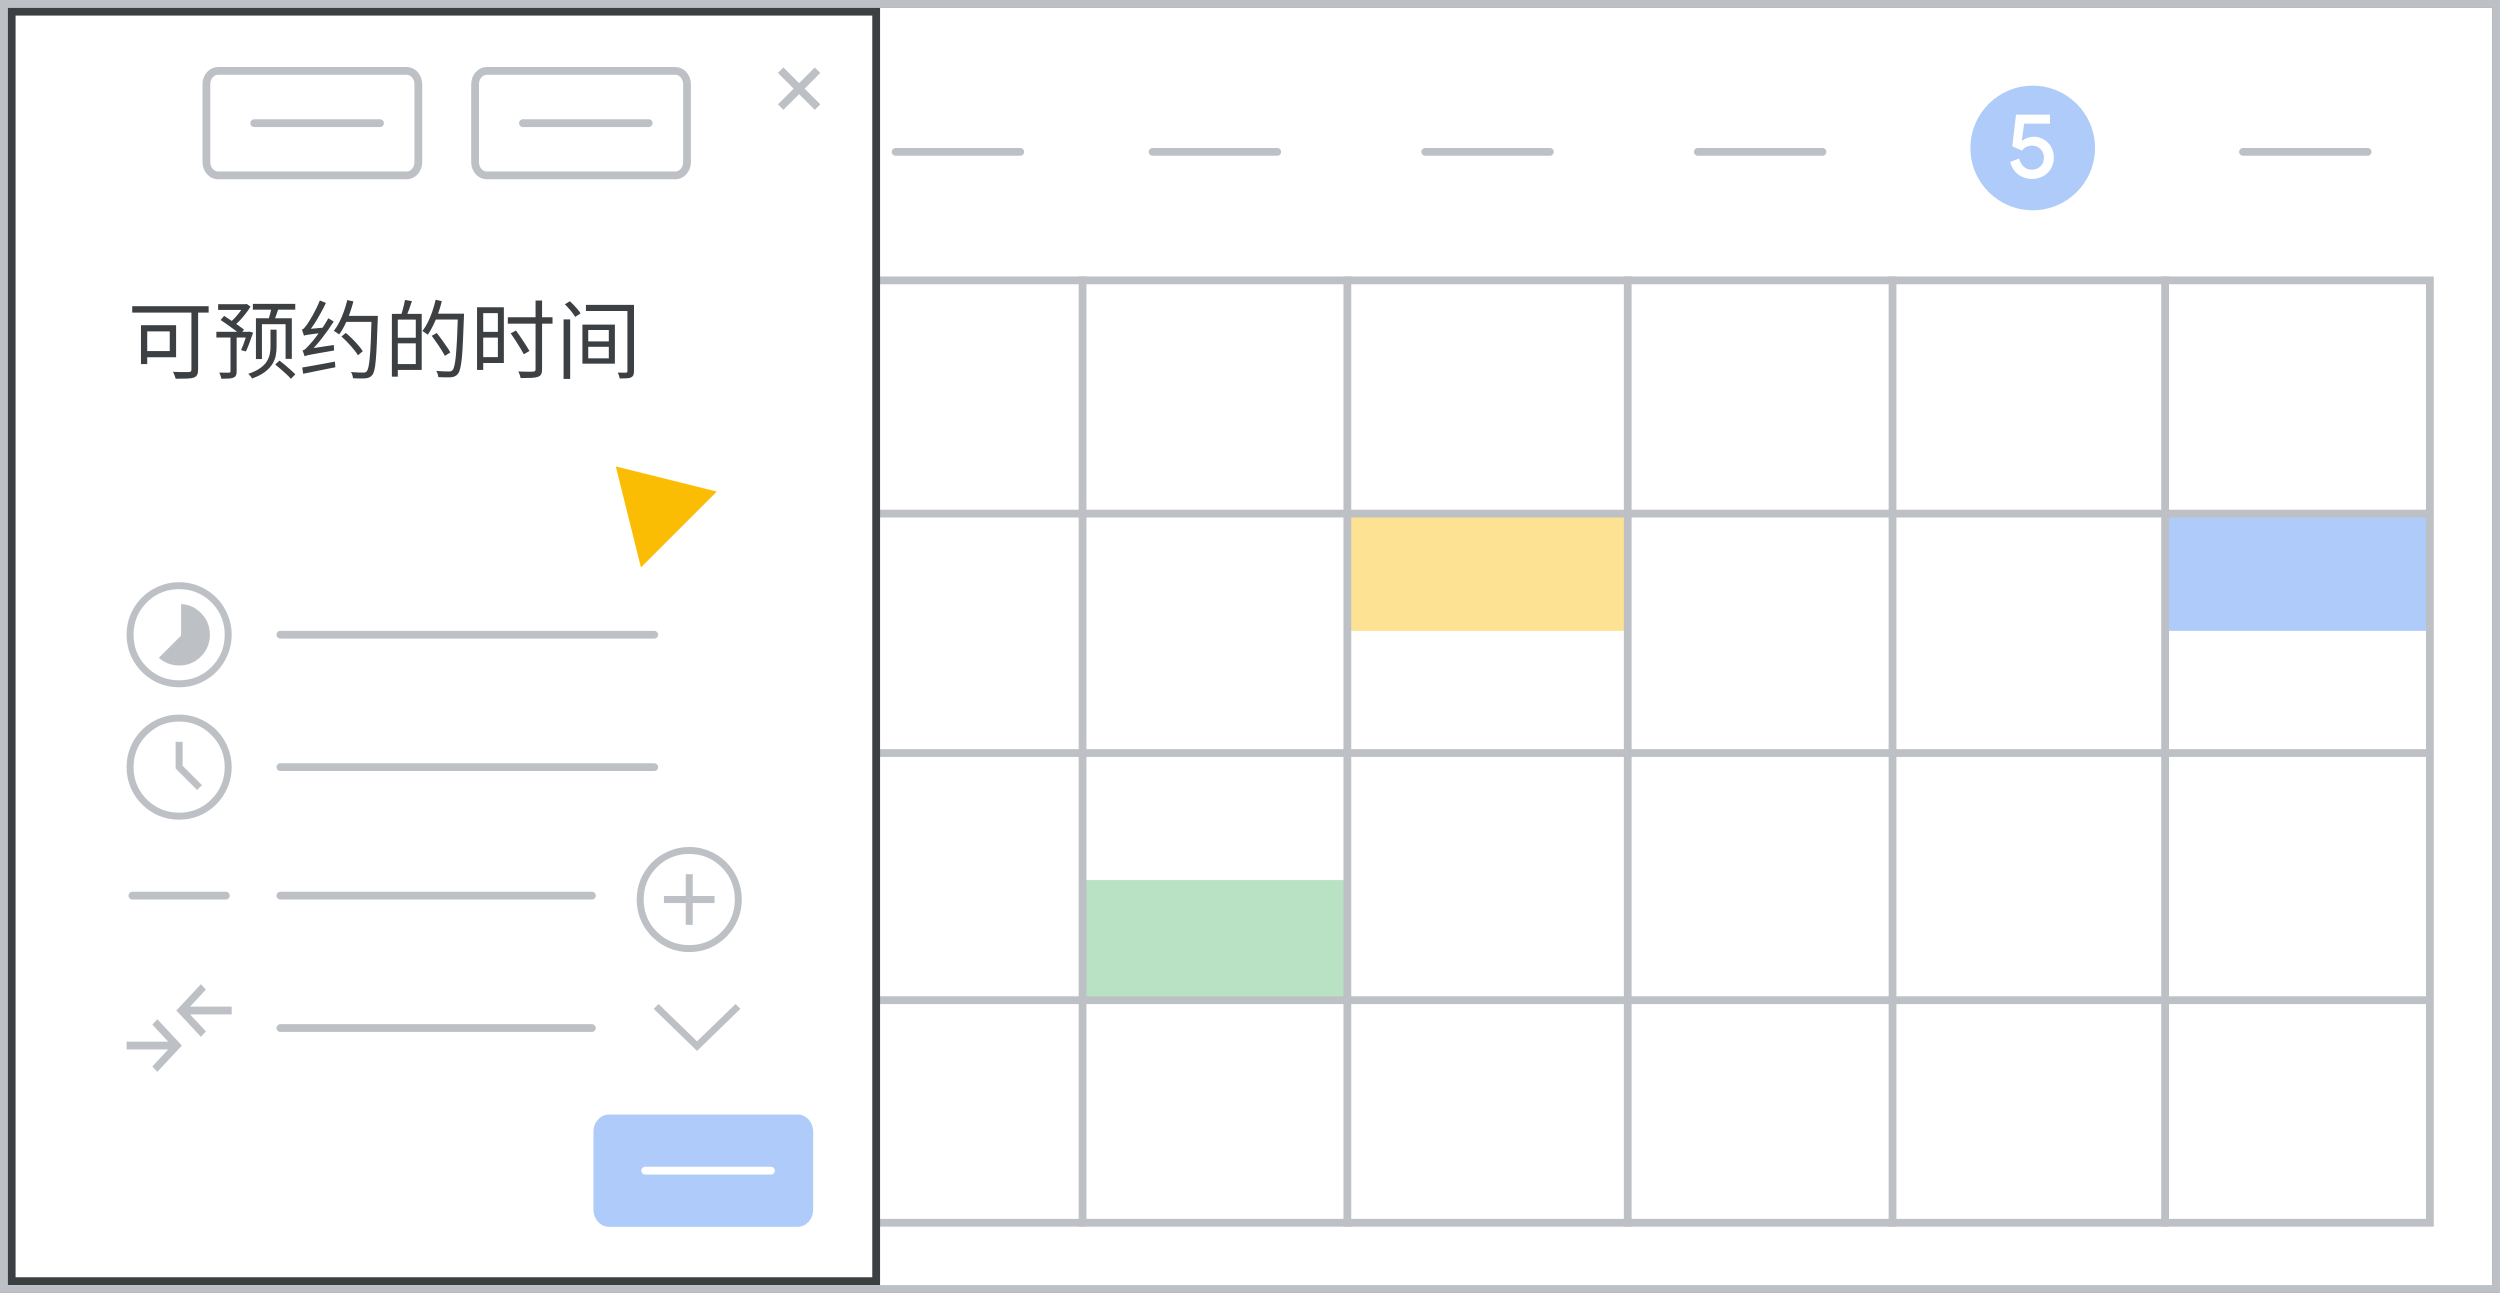 <svg width="321" height="166" viewBox="0 0 321 166" fill="none" xmlns="http://www.w3.org/2000/svg">
<rect x="0" y="0" width="321" height="166" fill="#808080" stroke="none"/>
<g id="calendar-create-appointment-schedule">
<g clip-path="url(#clip0_6821_6421)">
<path id="background" d="M320.007 0.992H0.994V165.614H320.007V0.992Z" fill="white"/>
<rect id="Rectangle" x="278" y="66" width="34" height="15" fill="#AECBFA"/>
<rect id="Rectangle_2" x="173" y="66" width="36" height="15" fill="#FDE293"/>
<rect id="Rectangle_3" opacity="0.8" x="139" y="113" width="34" height="15" fill="#A8DAB5"/>
<g id="calendar-grid">
<path id="Line-4" d="M71.189 65.948H311.062" stroke="#BDC1C6" stroke-linecap="square"/>
<path id="Line-4_2" d="M71.189 96.691H311.062" stroke="#BDC1C6" stroke-linecap="square"/>
<path id="Line-4_3" d="M71.189 128.425H311.062" stroke="#BDC1C6" stroke-linecap="square"/>
<path id="Line" d="M104.35 38.676V156.687" stroke="#BDC1C6" stroke-linecap="square"/>
<path id="Line_2" d="M139 36V157" stroke="#BDC1C6" stroke-linecap="square"/>
<path id="Line_3" d="M173 36V157" stroke="#BDC1C6" stroke-linecap="square"/>
<path id="Line_4" d="M209 36V157" stroke="#BDC1C6" stroke-linecap="square"/>
<path id="Line_5" d="M243 36V157" stroke="#BDC1C6" stroke-linecap="square"/>
<path id="Line_6" d="M278 36V157" stroke="#BDC1C6" stroke-linecap="square"/>
</g>
<path id="calendar-border" d="M312 36H71V157H312V36Z" stroke="#BDC1C6"/>
<g id="Callout 5">
<g id="5">
<circle id="Oval" cx="261" cy="19" r="8" fill="#AECBFA"/>
<path id="5_2" d="M260.895 22.978C261.429 22.978 261.91 22.86 262.339 22.624C262.767 22.389 263.103 22.062 263.347 21.646C263.59 21.229 263.712 20.762 263.712 20.243C263.712 19.724 263.594 19.261 263.359 18.852C263.123 18.443 262.808 18.125 262.415 17.897C262.022 17.669 261.598 17.555 261.142 17.555C260.584 17.555 260.093 17.724 259.669 18.062L259.598 18.05L259.904 15.881H263.217V14.726H258.855L258.372 18.781L259.621 19.335C259.763 19.139 259.946 18.983 260.17 18.869C260.394 18.756 260.635 18.698 260.895 18.698C261.35 18.698 261.722 18.846 262.009 19.141C262.296 19.435 262.439 19.807 262.439 20.255C262.439 20.703 262.292 21.07 261.997 21.357C261.702 21.644 261.331 21.787 260.883 21.787C260.466 21.787 260.118 21.658 259.839 21.398C259.56 21.139 259.366 20.789 259.256 20.349L258.112 20.797C258.23 21.276 258.433 21.679 258.719 22.006C259.006 22.332 259.34 22.575 259.722 22.736C260.103 22.898 260.494 22.978 260.895 22.978Z" fill="white"/>
</g>
</g>
<path id="Line 28" d="M115 19.5H131" stroke="#BDC1C6" stroke-linecap="round"/>
<path id="Line 29" d="M148 19.5H164" stroke="#BDC1C6" stroke-linecap="round"/>
<path id="Line 30" d="M183 19.5H199" stroke="#BDC1C6" stroke-linecap="round"/>
<path id="Line 31" d="M218 19.5H234" stroke="#BDC1C6" stroke-linecap="round"/>
<path id="Line 33" d="M288 19.5H304" stroke="#BDC1C6" stroke-linecap="round"/>
<g id="popup">
<path id="popup-bg" d="M112.5 1.5V164.5H1.5V1.5H112.5Z" fill="white" stroke="#3C4043"/>
<path id="&#229;&#143;&#175;&#233;&#162;&#132;&#231;&#186;&#166;&#231;&#154;&#132;&#230;&#151;&#182;&#233;&#151;&#180;" d="M24.579 39.556H25.437V47.465C25.437 47.759 25.393 47.982 25.305 48.136C25.225 48.298 25.074 48.415 24.854 48.488C24.642 48.562 24.341 48.602 23.952 48.609C23.571 48.624 23.105 48.631 22.555 48.631C22.541 48.551 22.511 48.455 22.467 48.345C22.431 48.243 22.39 48.136 22.346 48.026C22.302 47.916 22.258 47.821 22.214 47.74C22.508 47.755 22.794 47.766 23.072 47.773C23.358 47.773 23.604 47.773 23.809 47.773C24.022 47.773 24.172 47.773 24.26 47.773C24.378 47.759 24.458 47.733 24.502 47.696C24.554 47.652 24.579 47.572 24.579 47.454V39.556ZM18.1 41.756H18.903V46.75H18.1V41.756ZM18.441 41.756H22.61V45.87H18.441V45.078H21.796V42.548H18.441V41.756ZM16.978 39.314H26.79V40.139H16.978V39.314ZM28.011 39.061H31.586V39.798H28.011V39.061ZM27.78 42.603H31.982V43.34H27.78V42.603ZM29.595 42.922H30.387V47.685C30.387 47.905 30.358 48.078 30.299 48.202C30.241 48.327 30.134 48.422 29.98 48.488C29.826 48.554 29.621 48.595 29.364 48.609C29.115 48.624 28.8 48.631 28.418 48.631C28.404 48.521 28.371 48.389 28.319 48.235C28.268 48.089 28.213 47.957 28.154 47.839C28.44 47.847 28.697 47.85 28.924 47.85C29.159 47.85 29.313 47.85 29.386 47.85C29.467 47.843 29.522 47.828 29.551 47.806C29.581 47.784 29.595 47.737 29.595 47.663V42.922ZM31.333 39.061H31.509L31.663 39.017L32.169 39.369C32.001 39.648 31.803 39.934 31.575 40.227C31.348 40.521 31.113 40.799 30.871 41.063C30.629 41.32 30.395 41.544 30.167 41.734C30.116 41.661 30.043 41.58 29.947 41.492C29.852 41.397 29.768 41.32 29.694 41.261C29.9 41.085 30.105 40.88 30.31 40.645C30.516 40.411 30.71 40.169 30.893 39.919C31.077 39.663 31.223 39.428 31.333 39.215V39.061ZM31.751 42.603H31.861L31.982 42.57L32.499 42.713C32.36 43.131 32.206 43.564 32.037 44.011C31.876 44.451 31.722 44.822 31.575 45.122L30.948 44.957C31.036 44.774 31.128 44.558 31.223 44.308C31.319 44.052 31.41 43.788 31.498 43.516C31.594 43.238 31.678 42.974 31.751 42.724V42.603ZM28.33 41.085L28.781 40.557C29.06 40.733 29.357 40.931 29.672 41.151C29.995 41.364 30.303 41.573 30.596 41.778C30.897 41.984 31.143 42.163 31.333 42.317L30.86 42.922C30.677 42.768 30.439 42.585 30.145 42.372C29.852 42.152 29.544 41.929 29.221 41.701C28.906 41.474 28.609 41.269 28.33 41.085ZM32.466 39.017H37.911V39.765H32.466V39.017ZM34.886 39.38L35.799 39.501C35.689 39.817 35.579 40.136 35.469 40.458C35.359 40.781 35.257 41.06 35.161 41.294L34.446 41.14C34.527 40.891 34.608 40.601 34.688 40.271C34.776 39.941 34.842 39.644 34.886 39.38ZM34.732 42.328H35.513V44.539C35.513 44.884 35.48 45.243 35.414 45.617C35.348 45.984 35.209 46.347 34.996 46.706C34.784 47.058 34.468 47.399 34.05 47.729C33.64 48.052 33.082 48.342 32.378 48.598C32.327 48.51 32.254 48.408 32.158 48.29C32.063 48.173 31.968 48.078 31.872 48.004C32.525 47.784 33.042 47.535 33.423 47.256C33.812 46.978 34.098 46.681 34.281 46.365C34.465 46.05 34.586 45.735 34.644 45.419C34.703 45.104 34.732 44.807 34.732 44.528V42.328ZM35.337 46.805L35.887 46.299C36.115 46.475 36.357 46.67 36.613 46.882C36.877 47.095 37.123 47.308 37.35 47.52C37.585 47.726 37.776 47.905 37.922 48.059L37.35 48.642C37.211 48.474 37.028 48.283 36.8 48.07C36.573 47.858 36.331 47.641 36.074 47.421C35.818 47.194 35.572 46.989 35.337 46.805ZM32.862 40.865H37.471V46.079H36.668V41.624H33.632V46.101H32.862V40.865ZM39.11 45.749C39.096 45.698 39.074 45.628 39.044 45.54C39.015 45.445 38.982 45.35 38.945 45.254C38.916 45.152 38.883 45.067 38.846 45.001C38.971 44.979 39.103 44.906 39.242 44.781C39.382 44.649 39.539 44.484 39.715 44.286C39.818 44.184 39.961 44.022 40.144 43.802C40.335 43.575 40.544 43.304 40.771 42.988C41.006 42.673 41.244 42.336 41.486 41.976C41.728 41.61 41.952 41.239 42.157 40.865L42.85 41.283C42.381 42.031 41.868 42.757 41.31 43.461C40.76 44.165 40.207 44.785 39.649 45.32V45.342C39.649 45.342 39.62 45.357 39.561 45.386C39.51 45.408 39.448 45.441 39.374 45.485C39.301 45.529 39.239 45.573 39.187 45.617C39.136 45.661 39.11 45.705 39.11 45.749ZM39.11 45.749L39.077 45.078L39.495 44.803L42.872 44.297C42.872 44.407 42.872 44.532 42.872 44.671C42.88 44.803 42.891 44.913 42.905 45.001C42.121 45.133 41.49 45.243 41.013 45.331C40.537 45.412 40.17 45.478 39.913 45.529C39.664 45.573 39.481 45.614 39.363 45.65C39.253 45.687 39.169 45.72 39.11 45.749ZM39.033 43.109C39.019 43.051 38.993 42.974 38.956 42.878C38.927 42.783 38.894 42.684 38.857 42.581C38.821 42.479 38.788 42.394 38.758 42.328C38.861 42.306 38.964 42.237 39.066 42.119C39.176 41.995 39.297 41.841 39.429 41.657C39.495 41.569 39.591 41.423 39.715 41.217C39.847 41.005 39.994 40.759 40.155 40.48C40.317 40.194 40.474 39.89 40.628 39.567C40.79 39.237 40.936 38.907 41.068 38.577L41.849 38.896C41.637 39.351 41.402 39.806 41.145 40.26C40.896 40.715 40.639 41.148 40.375 41.558C40.111 41.962 39.84 42.325 39.561 42.647V42.669C39.561 42.669 39.532 42.684 39.473 42.713C39.422 42.743 39.36 42.779 39.286 42.823C39.22 42.867 39.162 42.915 39.11 42.966C39.059 43.018 39.033 43.065 39.033 43.109ZM39.033 43.109L39.011 42.515L39.407 42.262L41.816 42.042C41.794 42.145 41.776 42.262 41.761 42.394C41.754 42.526 41.75 42.633 41.75 42.713C41.2 42.765 40.757 42.812 40.419 42.856C40.089 42.9 39.829 42.937 39.638 42.966C39.455 42.988 39.319 43.01 39.231 43.032C39.143 43.054 39.077 43.08 39.033 43.109ZM38.802 47.19C39.147 47.132 39.547 47.062 40.001 46.981C40.463 46.901 40.951 46.813 41.464 46.717C41.978 46.622 42.491 46.527 43.004 46.431L43.059 47.157C42.319 47.304 41.585 47.451 40.859 47.597C40.141 47.744 39.499 47.876 38.934 47.993L38.802 47.19ZM44.126 40.557H48.053V41.327H44.126V40.557ZM47.712 40.557H48.515C48.515 40.557 48.515 40.587 48.515 40.645C48.515 40.697 48.512 40.755 48.504 40.821C48.504 40.887 48.504 40.939 48.504 40.975C48.468 42.215 48.427 43.263 48.383 44.121C48.347 44.972 48.303 45.672 48.251 46.222C48.207 46.765 48.149 47.187 48.075 47.487C48.002 47.788 47.914 48.004 47.811 48.136C47.687 48.29 47.558 48.397 47.426 48.455C47.294 48.521 47.133 48.562 46.942 48.576C46.759 48.598 46.521 48.606 46.227 48.598C45.941 48.598 45.641 48.587 45.325 48.565C45.318 48.448 45.292 48.316 45.248 48.169C45.204 48.023 45.142 47.891 45.061 47.773C45.413 47.803 45.732 47.821 46.018 47.828C46.304 47.836 46.513 47.839 46.645 47.839C46.748 47.847 46.832 47.836 46.898 47.806C46.972 47.784 47.038 47.737 47.096 47.663C47.177 47.568 47.25 47.377 47.316 47.091C47.382 46.805 47.437 46.391 47.481 45.848C47.533 45.306 47.577 44.616 47.613 43.78C47.65 42.937 47.683 41.921 47.712 40.733V40.557ZM44.588 38.533L45.38 38.698C45.241 39.241 45.076 39.773 44.885 40.293C44.702 40.807 44.497 41.291 44.269 41.745C44.049 42.193 43.811 42.592 43.554 42.944C43.503 42.908 43.433 42.86 43.345 42.801C43.265 42.735 43.18 42.677 43.092 42.625C43.004 42.567 42.927 42.519 42.861 42.482C43.118 42.167 43.353 41.797 43.565 41.371C43.785 40.946 43.98 40.491 44.148 40.007C44.324 39.523 44.471 39.032 44.588 38.533ZM43.84 43.208L44.401 42.746C44.68 42.974 44.959 43.227 45.237 43.505C45.516 43.784 45.773 44.063 46.007 44.341C46.249 44.613 46.44 44.866 46.579 45.1L45.963 45.617C45.831 45.39 45.648 45.137 45.413 44.858C45.186 44.572 44.933 44.286 44.654 44C44.383 43.714 44.112 43.45 43.84 43.208ZM50.803 40.304H54.147V47.498H50.803V46.75H53.388V41.041H50.803V40.304ZM50.319 40.304H51.078V48.367H50.319V40.304ZM50.748 43.362H53.784V44.088H50.748V43.362ZM52.002 38.511L52.893 38.665C52.783 39.01 52.662 39.358 52.53 39.71C52.406 40.062 52.288 40.363 52.178 40.612L51.507 40.447C51.573 40.264 51.636 40.059 51.694 39.831C51.76 39.604 51.819 39.373 51.87 39.138C51.929 38.904 51.973 38.695 52.002 38.511ZM55.72 40.271H59.097V41.03H55.72V40.271ZM58.8 40.271H59.581C59.581 40.271 59.581 40.297 59.581 40.348C59.581 40.4 59.581 40.462 59.581 40.535C59.581 40.601 59.578 40.653 59.57 40.689C59.526 41.951 59.482 43.018 59.438 43.89C59.402 44.763 59.354 45.478 59.295 46.035C59.237 46.585 59.167 47.014 59.086 47.322C59.013 47.63 58.921 47.85 58.811 47.982C58.687 48.144 58.555 48.254 58.415 48.312C58.283 48.378 58.118 48.422 57.92 48.444C57.737 48.459 57.495 48.463 57.194 48.455C56.901 48.455 56.597 48.444 56.281 48.422C56.274 48.305 56.245 48.169 56.193 48.015C56.149 47.861 56.087 47.733 56.006 47.63C56.373 47.66 56.703 47.678 56.996 47.685C57.297 47.693 57.513 47.696 57.645 47.696C57.755 47.696 57.843 47.685 57.909 47.663C57.983 47.634 58.052 47.583 58.118 47.509C58.206 47.414 58.283 47.22 58.349 46.926C58.423 46.626 58.485 46.2 58.536 45.65C58.588 45.1 58.635 44.4 58.679 43.549C58.723 42.691 58.764 41.657 58.8 40.447V40.271ZM55.94 38.489L56.732 38.665C56.6 39.215 56.439 39.754 56.248 40.282C56.065 40.803 55.86 41.294 55.632 41.756C55.412 42.218 55.178 42.625 54.928 42.977C54.877 42.933 54.807 42.882 54.719 42.823C54.639 42.757 54.554 42.699 54.466 42.647C54.378 42.589 54.301 42.541 54.235 42.504C54.492 42.174 54.727 41.797 54.939 41.371C55.152 40.939 55.343 40.477 55.511 39.985C55.68 39.494 55.823 38.995 55.94 38.489ZM55.434 43.12L56.083 42.757C56.289 43.014 56.501 43.296 56.721 43.604C56.949 43.912 57.158 44.209 57.348 44.495C57.546 44.781 57.704 45.034 57.821 45.254L57.117 45.694C57.007 45.467 56.857 45.207 56.666 44.913C56.483 44.613 56.281 44.308 56.061 44C55.849 43.685 55.64 43.392 55.434 43.12ZM61.66 39.457H64.696V46.607H61.66V45.859H63.926V40.205H61.66V39.457ZM61.693 42.614H64.212V43.351H61.693V42.614ZM61.253 39.457H62.045V47.498H61.253V39.457ZM65.202 40.733H70.944V41.558H65.202V40.733ZM68.766 38.588H69.602V47.41C69.602 47.711 69.558 47.931 69.47 48.07C69.39 48.217 69.25 48.323 69.052 48.389C68.854 48.463 68.576 48.507 68.216 48.521C67.857 48.536 67.402 48.543 66.852 48.543C66.83 48.426 66.79 48.283 66.731 48.114C66.673 47.953 66.61 47.814 66.544 47.696C66.838 47.704 67.113 47.711 67.369 47.718C67.633 47.726 67.861 47.729 68.051 47.729C68.242 47.722 68.378 47.715 68.458 47.707C68.568 47.707 68.645 47.685 68.689 47.641C68.741 47.597 68.766 47.52 68.766 47.41V38.588ZM65.576 42.801L66.258 42.438C66.456 42.717 66.665 43.018 66.885 43.34C67.105 43.663 67.311 43.975 67.501 44.275C67.699 44.576 67.861 44.84 67.985 45.067L67.259 45.485C67.142 45.258 66.988 44.99 66.797 44.682C66.614 44.367 66.412 44.044 66.192 43.714C65.98 43.384 65.774 43.08 65.576 42.801ZM72.363 41.008H73.21V48.653H72.363V41.008ZM72.528 39.072L73.166 38.676C73.342 38.83 73.518 39.003 73.694 39.193C73.87 39.377 74.035 39.56 74.189 39.743C74.343 39.927 74.461 40.095 74.541 40.249L73.859 40.689C73.771 40.543 73.654 40.374 73.507 40.183C73.368 39.993 73.21 39.802 73.034 39.611C72.866 39.413 72.697 39.234 72.528 39.072ZM75.234 39.149H81.02V39.93H75.234V39.149ZM80.558 39.149H81.405V47.652C81.405 47.88 81.376 48.052 81.317 48.169C81.266 48.294 81.167 48.393 81.02 48.466C80.874 48.532 80.679 48.569 80.437 48.576C80.203 48.591 79.917 48.598 79.579 48.598C79.557 48.496 79.521 48.367 79.469 48.213C79.425 48.067 79.374 47.942 79.315 47.839C79.55 47.847 79.766 47.85 79.964 47.85C80.162 47.85 80.298 47.85 80.371 47.85C80.445 47.843 80.492 47.825 80.514 47.795C80.544 47.766 80.558 47.718 80.558 47.652V39.149ZM75.531 44.528V46.013H78.171V44.528H75.531ZM75.531 42.372V43.835H78.171V42.372H75.531ZM74.783 41.679H78.952V46.695H74.783V41.679Z" fill="#3C4043"/>
<g id="button">
<path id="Rectangle_4" d="M102.426 143.105H78.187C77.089 143.105 76.199 144.098 76.199 145.323V155.303C76.199 156.527 77.089 157.52 78.187 157.52H102.426C103.524 157.52 104.413 156.527 104.413 155.303V145.323C104.413 144.098 103.524 143.105 102.426 143.105Z" fill="#AECBFA"/>
<path id="add-title-text-line" d="M82.841 150.313H98.99" stroke="white" stroke-linecap="round"/>
</g>
<g id="button_2">
<g id="button_3">
<path id="Rectangle_5" d="M27.987 9.105H52.227C52.998 9.105 53.714 9.822 53.714 10.823V20.803C53.714 21.804 52.998 22.52 52.227 22.52H27.987C27.216 22.52 26.5 21.804 26.5 20.803V10.823C26.5 9.822 27.216 9.106 27.987 9.105Z" stroke="#BDC1C6"/>
<path id="add-title-text-line_2" d="M32.642 15.813H48.791" stroke="#BDC1C6" stroke-linecap="round"/>
</g>
<path id="Rectangle_6" d="M62.487 9.105H86.727C87.498 9.105 88.214 9.822 88.214 10.823V20.803C88.214 21.804 87.498 22.52 86.727 22.52H62.487C61.716 22.52 61 21.804 61 20.803V10.823C61 9.822 61.716 9.106 62.487 9.105Z" stroke="#BDC1C6"/>
<path id="add-title-text-line_3" d="M67.142 15.813H83.291" stroke="#BDC1C6" stroke-linecap="round"/>
</g>
<g id="Icons/close-sm">
<path id="Line-8" d="M100.588 9.364L104.618 13.396" stroke="#BDC1C6" stroke-linecap="square"/>
<path id="Line-8_2" d="M104.618 9.364L100.588 13.396" stroke="#BDC1C6" stroke-linecap="square"/>
</g>
<path id="add" d="M88.5 108.625C89.333 108.625 90.121 108.765 90.864 109.046L91.18 109.175H91.181C91.913 109.486 92.562 109.898 93.127 110.41L93.364 110.636C93.905 111.177 94.346 111.801 94.686 112.51L94.825 112.819V112.82C95.191 113.656 95.375 114.548 95.375 115.5C95.375 116.333 95.235 117.121 94.954 117.864L94.825 118.18V118.181C94.47 119.018 93.983 119.746 93.364 120.364C92.823 120.905 92.198 121.35 91.489 121.699L91.18 121.843C90.345 122.197 89.452 122.375 88.5 122.375C87.548 122.375 86.655 122.197 85.819 121.843H85.82C85.087 121.521 84.438 121.104 83.873 120.59L83.636 120.364C83.095 119.823 82.65 119.198 82.301 118.489L82.157 118.18C81.803 117.345 81.625 116.452 81.625 115.5C81.625 114.548 81.803 113.655 82.157 112.82C82.479 112.087 82.896 111.438 83.41 110.873L83.636 110.636C84.177 110.095 84.801 109.654 85.51 109.314L85.819 109.175H85.82C86.656 108.809 87.548 108.625 88.5 108.625ZM88.5 109.775C87.004 109.775 85.719 110.263 84.65 111.237L84.439 111.439C83.331 112.548 82.775 113.904 82.775 115.5C82.775 116.996 83.263 118.281 84.237 119.35L84.439 119.561C85.548 120.669 86.904 121.225 88.5 121.225C90.096 121.225 91.452 120.669 92.561 119.561C93.669 118.452 94.225 117.096 94.225 115.5C94.225 114.004 93.737 112.719 92.763 111.65L92.561 111.439C91.452 110.331 90.096 109.775 88.5 109.775ZM89.075 112.125V114.925H91.875V116.075H89.075V118.875H87.925V116.075H85.125V114.925H87.925V112.125H89.075Z" fill="#BDC1C6" stroke="white" stroke-width="0.25"/>
<path id="duration" d="M23 74.625C23.833 74.625 24.621 74.765 25.364 75.046L25.68 75.175H25.681C26.413 75.486 27.062 75.898 27.627 76.41L27.864 76.636C28.405 77.177 28.846 77.801 29.186 78.51L29.325 78.819V78.82C29.691 79.656 29.875 80.548 29.875 81.5C29.875 82.333 29.735 83.121 29.454 83.864L29.325 84.18V84.181C28.97 85.018 28.483 85.746 27.864 86.364C27.323 86.905 26.698 87.35 25.989 87.699L25.68 87.843C24.845 88.197 23.952 88.375 23 88.375C22.048 88.375 21.155 88.197 20.319 87.843H20.32C19.587 87.521 18.938 87.104 18.373 86.59L18.136 86.364C17.595 85.823 17.15 85.198 16.801 84.489L16.657 84.18C16.303 83.345 16.125 82.452 16.125 81.5C16.125 80.548 16.303 79.655 16.657 78.82C16.979 78.087 17.396 77.438 17.91 76.873L18.136 76.636C18.677 76.095 19.301 75.654 20.01 75.314L20.319 75.175H20.32C21.155 74.809 22.048 74.625 23 74.625ZM23 75.775C21.504 75.775 20.219 76.263 19.15 77.237L18.939 77.439C17.831 78.548 17.275 79.904 17.275 81.5C17.275 82.996 17.763 84.281 18.737 85.35L18.939 85.561C20.048 86.669 21.404 87.225 23 87.225C24.596 87.225 25.952 86.669 27.061 85.561C28.169 84.452 28.725 83.096 28.725 81.5C28.725 80.004 28.237 78.719 27.263 77.65L27.061 77.439C25.952 76.331 24.596 75.775 23 75.775ZM23.125 77.427C24.135 77.453 25.003 77.8 25.736 78.47L25.887 78.613C26.68 79.406 27.075 80.366 27.075 81.5C27.075 82.563 26.727 83.473 26.03 84.236L25.887 84.387C25.094 85.18 24.134 85.575 23 85.575C22.457 85.575 21.938 85.473 21.441 85.27C20.991 85.072 20.579 84.805 20.205 84.471L23.089 81.589L23.125 81.552V77.427Z" fill="#BDC1C6" stroke="white" stroke-width="0.25"/>
<path id="clock" d="M23 91.625C23.833 91.625 24.621 91.765 25.364 92.046L25.68 92.175H25.681C26.413 92.486 27.062 92.898 27.627 93.41L27.864 93.636C28.405 94.177 28.846 94.801 29.186 95.51L29.325 95.819V95.82C29.691 96.656 29.875 97.548 29.875 98.5C29.875 99.333 29.735 100.121 29.454 100.864L29.325 101.18V101.181C28.97 102.018 28.483 102.746 27.864 103.364C27.323 103.905 26.698 104.35 25.989 104.699L25.68 104.843C24.845 105.197 23.952 105.375 23 105.375C22.048 105.375 21.155 105.197 20.319 104.843H20.32C19.587 104.521 18.938 104.104 18.373 103.59L18.136 103.364C17.595 102.823 17.15 102.198 16.801 101.489L16.657 101.18C16.303 100.345 16.125 99.452 16.125 98.5C16.125 97.548 16.303 96.655 16.657 95.82C16.979 95.087 17.396 94.438 17.91 93.873L18.136 93.636C18.677 93.095 19.301 92.654 20.01 92.314L20.319 92.175H20.32C21.155 91.809 22.048 91.625 23 91.625ZM23 92.775C21.514 92.775 20.23 93.269 19.152 94.253L18.939 94.457C17.831 95.566 17.275 96.916 17.275 98.5C17.275 99.985 17.763 101.27 18.737 102.348L18.939 102.561L18.939 102.562C20.06 103.67 21.416 104.225 23 104.225C24.584 104.225 25.934 103.669 27.043 102.561C28.163 101.44 28.725 100.085 28.725 98.5C28.725 97.014 28.231 95.735 27.246 94.667L27.043 94.456C25.934 93.336 24.584 92.775 23 92.775ZM23.575 95.125V98.272L23.611 98.309L26.112 100.81L25.31 101.612L22.425 98.728V95.125H23.575Z" fill="#BDC1C6" stroke="white" stroke-width="0.25"/>
<path id="arows" d="M23.528 134.25L20.2 137.815L19.39 136.932L21.114 135.085L21.311 134.875H16.125V133.625H21.311L21.114 133.415L19.39 131.567L20.2 130.684L23.528 134.25ZM26.609 127.067L24.886 128.915L24.689 129.125H29.875V130.375H24.689L24.886 130.585L26.609 132.432L25.799 133.315L22.471 129.75L25.799 126.184L26.609 127.067Z" fill="#BDC1C6" stroke="white" stroke-width="0.25"/>
<path id="arrow" d="M95.284 129.533L89.5 135.147L83.715 129.533L84.564 128.708L89.395 133.397L89.5 133.499L89.605 133.397L94.435 128.708L95.284 129.533Z" fill="#BDC1C6" stroke="white" stroke-width="0.3"/>
<path id="add-title-text-line_4" d="M36 81.5H84" stroke="#BDC1C6" stroke-linecap="round"/>
<path id="add-title-text-line_5" d="M36 98.5H84" stroke="#BDC1C6" stroke-linecap="round"/>
<path id="add-title-text-line_6" d="M36 115H76" stroke="#BDC1C6" stroke-linecap="round"/>
<path id="add-title-text-line_7" d="M17 115H29" stroke="#BDC1C6" stroke-linecap="round"/>
<path id="add-title-text-line_8" d="M36 132H76" stroke="#BDC1C6" stroke-linecap="round"/>
</g>
<g id="Cursor ">
<g id="Union">
<mask id="path-44-outside-1_6821_6421" maskUnits="userSpaceOnUse" x="66.038" y="47.084" width="44.548" height="44.548" fill="black">
<rect fill="white" x="66.038" y="47.084" width="44.548" height="44.548"/>
<path fill-rule="evenodd" clip-rule="evenodd" d="M77.937 57.547C77.205 57.365 76.543 58.027 76.725 58.759L80.782 75.059C80.97 75.814 81.909 76.074 82.459 75.524L87.14 70.844L97.59 81.294C98.371 82.075 99.637 82.075 100.418 81.294C101.199 80.513 101.199 79.247 100.418 78.466L89.968 68.016L94.702 63.282C95.252 62.732 94.991 61.792 94.236 61.604L77.937 57.547Z"/>
</mask>
<path fill-rule="evenodd" clip-rule="evenodd" d="M77.937 57.547C77.205 57.365 76.543 58.027 76.725 58.759L80.782 75.059C80.97 75.814 81.909 76.074 82.459 75.524L87.14 70.844L97.59 81.294C98.371 82.075 99.637 82.075 100.418 81.294C101.199 80.513 101.199 79.247 100.418 78.466L89.968 68.016L94.702 63.282C95.252 62.732 94.991 61.792 94.236 61.604L77.937 57.547Z" fill="#FBBC04"/>
<path d="M76.725 58.759L78.665 58.276L78.665 58.276L76.725 58.759ZM77.937 57.547L78.42 55.606L78.42 55.606L77.937 57.547ZM80.782 75.059L82.723 74.576L82.723 74.576L80.782 75.059ZM82.459 75.524L81.045 74.11L82.459 75.524ZM87.14 70.844L88.554 69.43L87.14 68.016L85.725 69.43L87.14 70.844ZM100.418 78.466L99.004 79.88L100.418 78.466ZM89.968 68.016L88.554 66.602L87.14 68.016L88.554 69.43L89.968 68.016ZM94.702 63.282L93.288 61.867L94.702 63.282ZM94.236 61.604L93.753 63.545H93.753L94.236 61.604ZM76.725 58.759L78.665 58.276C78.848 59.008 78.185 59.67 77.454 59.488L77.937 57.547L78.42 55.606C76.225 55.06 74.237 57.047 74.784 59.242L76.725 58.759ZM80.782 75.059L82.723 74.576L78.665 58.276L76.725 58.759L74.784 59.242L78.841 75.542L80.782 75.059ZM82.459 75.524L81.045 74.11C81.595 73.56 82.535 73.821 82.723 74.576L80.782 75.059L78.841 75.542C79.405 77.806 82.224 78.588 83.874 76.939L82.459 75.524ZM87.14 70.844L85.725 69.43L81.045 74.11L82.459 75.524L83.874 76.939L88.554 72.258L87.14 70.844ZM97.59 81.294L99.004 79.88L88.554 69.43L87.14 70.844L85.725 72.258L96.175 82.708L97.59 81.294ZM100.418 81.294L99.004 79.88L97.59 81.294L96.175 82.708C97.737 84.27 100.27 84.27 101.832 82.708L100.418 81.294ZM100.418 78.466L99.004 79.88L99.004 79.88L100.418 81.294L101.832 82.708C103.394 81.146 103.394 78.613 101.832 77.051L100.418 78.466ZM89.968 68.016L88.554 69.43L99.004 79.88L100.418 78.466L101.832 77.051L91.382 66.602L89.968 68.016ZM94.702 63.282L93.288 61.867L88.554 66.602L89.968 68.016L91.382 69.43L96.116 64.696L94.702 63.282ZM94.236 61.604L93.753 63.545C92.999 63.357 92.738 62.417 93.288 61.867L94.702 63.282L96.116 64.696C97.766 63.046 96.984 60.227 94.719 59.663L94.236 61.604ZM77.937 57.547L77.454 59.488L93.753 63.545L94.236 61.604L94.719 59.663L78.42 55.606L77.937 57.547Z" fill="white" mask="url(#path-44-outside-1_6821_6421)"/>
</g>
</g>
</g>
<rect x="0.5" y="0.5" width="320" height="165" stroke="#BDC1C6"/>
</g>
<defs>
<clipPath id="clip0_6821_6421">
<rect width="321" height="166" fill="white"/>
</clipPath>
</defs>
</svg>
